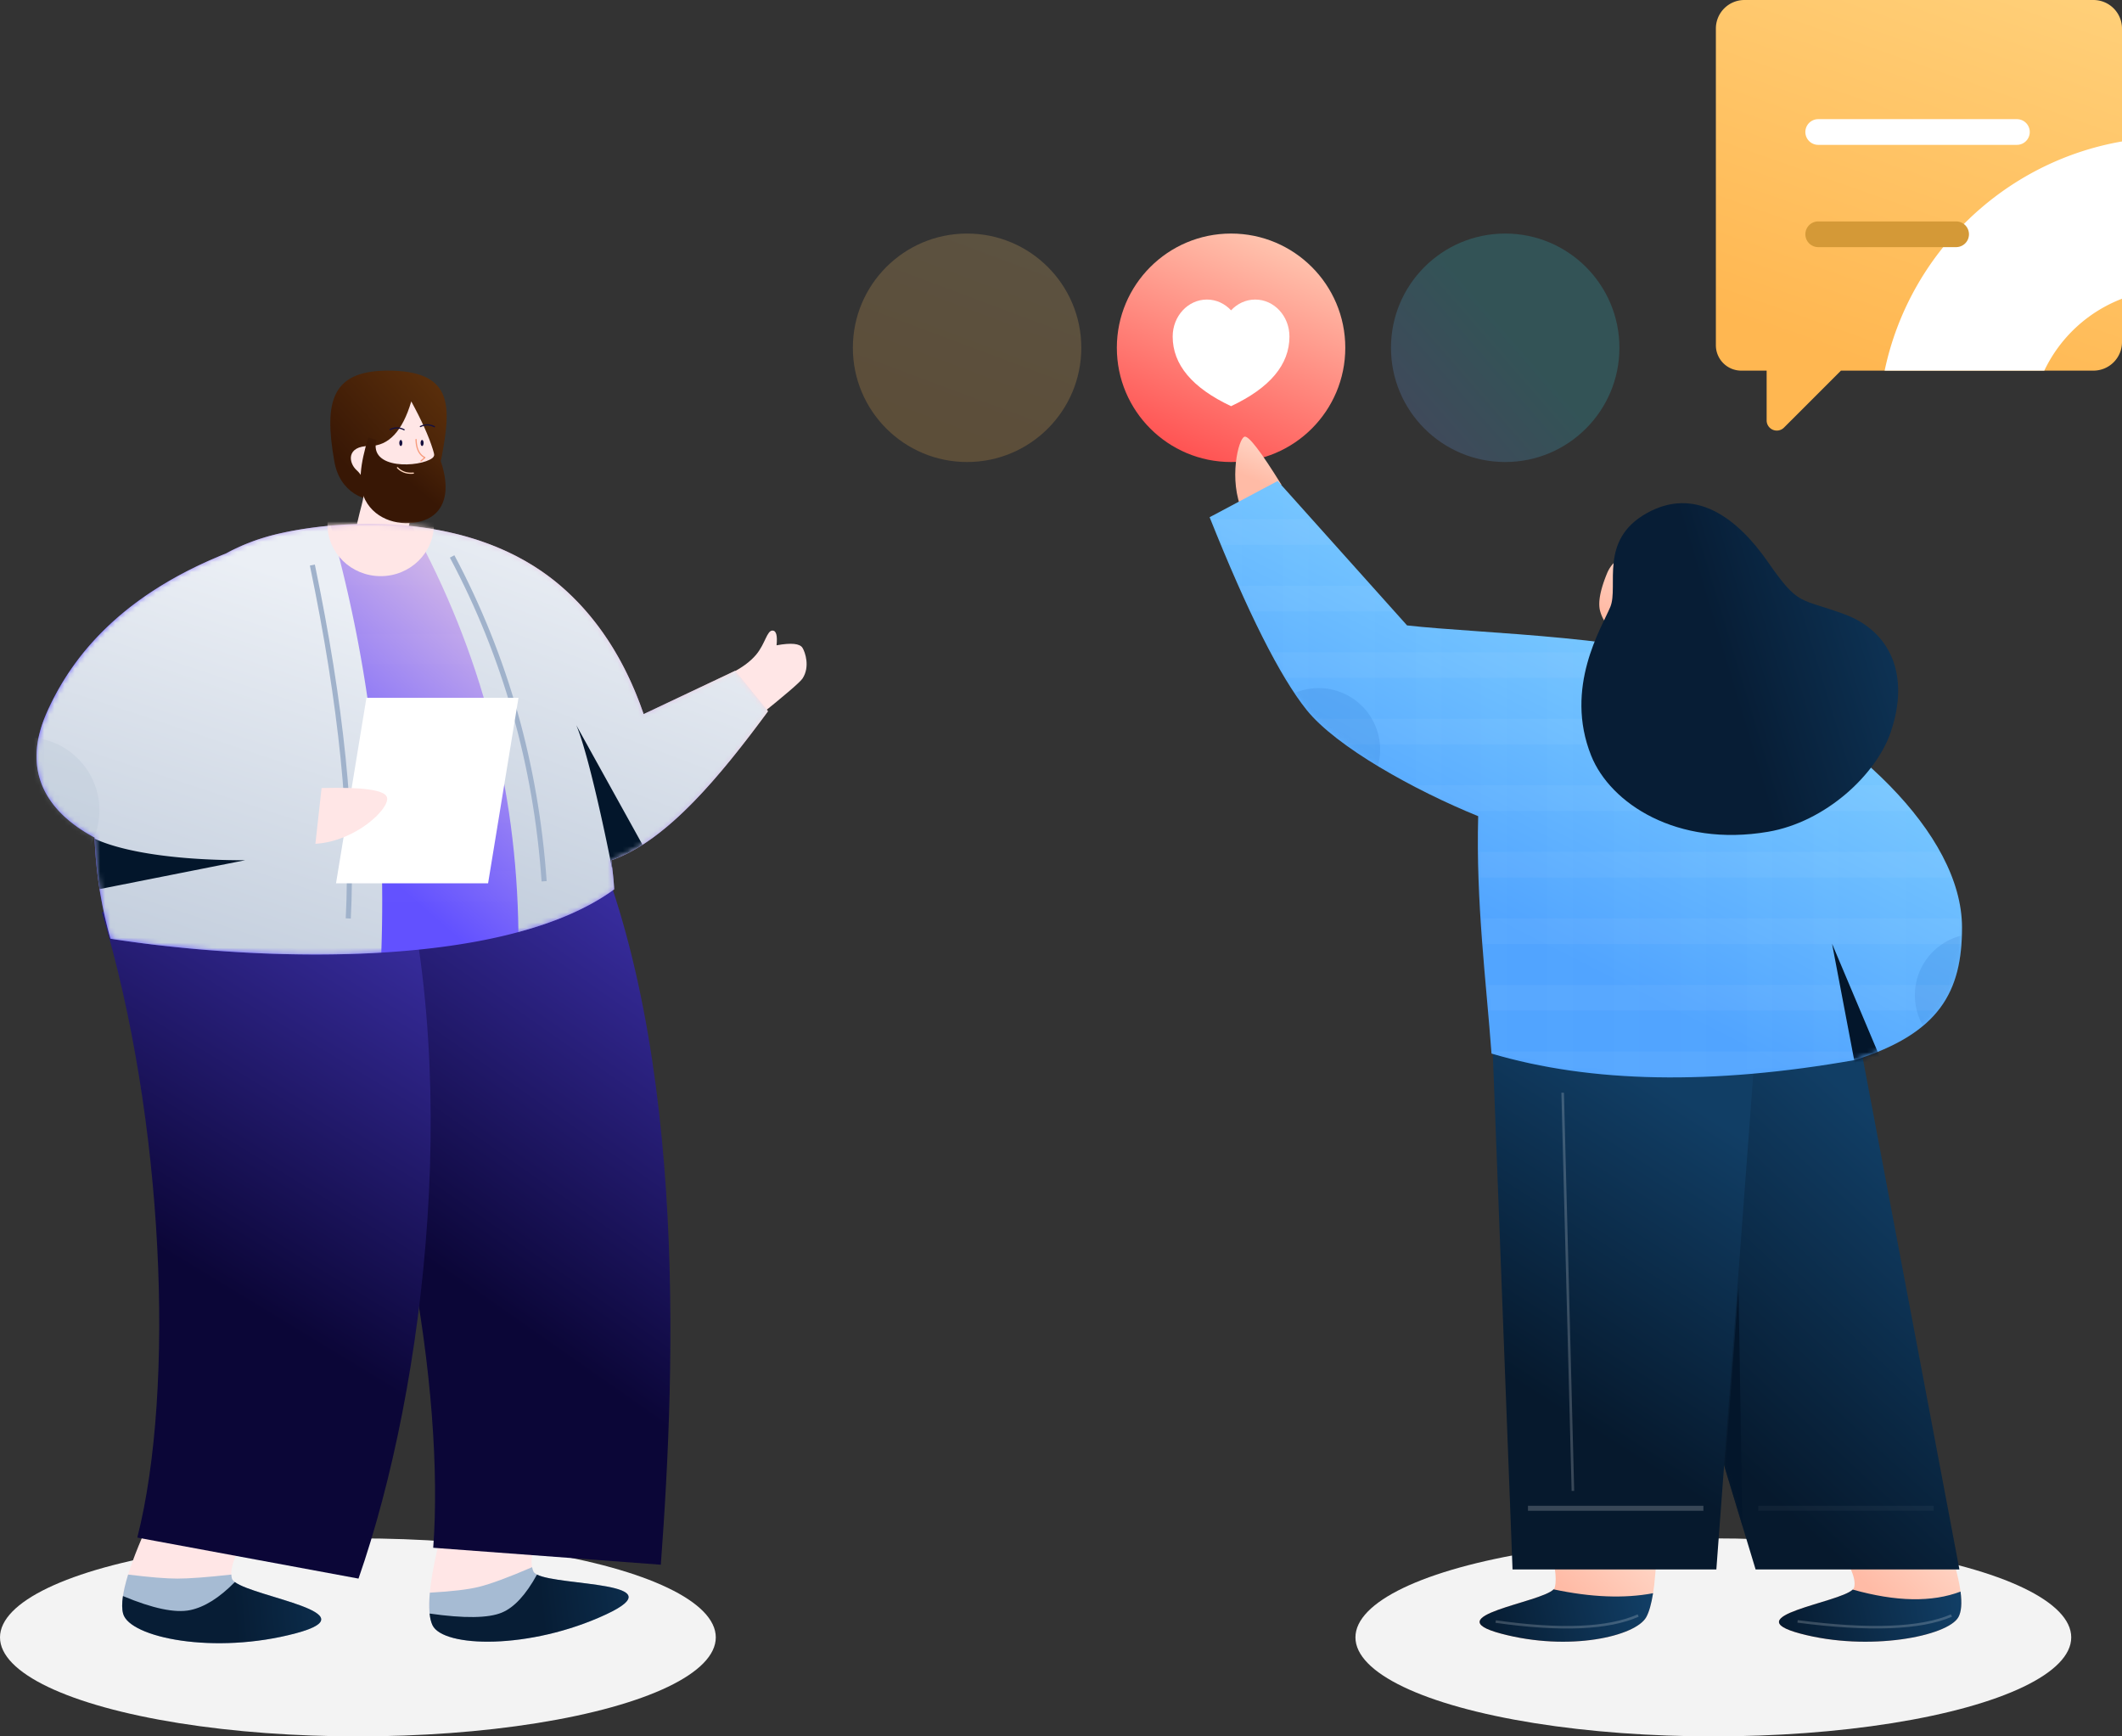 <svg xmlns="http://www.w3.org/2000/svg" xmlns:xlink="http://www.w3.org/1999/xlink" width="418" height="342" viewBox="0 0 418 342">
    <rect x="0" y="0" width="418" height="342" fill="#333333" stroke="none"/>
    <defs>
        <linearGradient id="a" x1="107.272%" x2="61.225%" y1="29.511%" y2="54.053%">
            <stop offset="0%" stop-color="#FFD9CA"/>
            <stop offset="100%" stop-color="#FFBBA6"/>
        </linearGradient>
        <linearGradient id="b" x1="100%" x2="15.677%" y1="47.448%" y2="52.336%">
            <stop offset="0%" stop-color="#113E65"/>
            <stop offset="100%" stop-color="#06192D"/>
        </linearGradient>
        <linearGradient id="d" x1="71.291%" x2="35.385%" y1="18.79%" y2="78.568%">
            <stop offset="0%" stop-color="#113E65"/>
            <stop offset="100%" stop-color="#06192D"/>
        </linearGradient>
        <path id="c" d="M0 0l34.79 114.84h40.148L53.253.14z"/>
        <linearGradient id="f" x1="107.272%" x2="61.225%" y1="28.391%" y2="54.274%">
            <stop offset="0%" stop-color="#FFD9CA"/>
            <stop offset="100%" stop-color="#FFBBA6"/>
        </linearGradient>
        <linearGradient id="g" x1="100%" x2="15.677%" y1="47.155%" y2="52.605%">
            <stop offset="0%" stop-color="#113E65"/>
            <stop offset="100%" stop-color="#06192D"/>
        </linearGradient>
        <linearGradient id="h" x1="60.034%" x2="43.112%" y1="18.79%" y2="78.568%">
            <stop offset="0%" stop-color="#113E65"/>
            <stop offset="100%" stop-color="#06192D"/>
        </linearGradient>
        <linearGradient id="i" x1="86.584%" x2="42.235%" y1="-3.502%" y2="103.277%">
            <stop offset="0%" stop-color="#FFD2BA"/>
            <stop offset="100%" stop-color="#FF5151"/>
        </linearGradient>
        <linearGradient id="j" x1="82.505%" x2="36.62%" y1="-36.996%" y2="85.485%">
            <stop offset="0%" stop-color="#FFD785"/>
            <stop offset="100%" stop-color="#FFB751"/>
        </linearGradient>
        <linearGradient id="k" x1="0%" x2="57.468%" y1="100%" y2="50%">
            <stop offset="0%" stop-color="#8593FF"/>
            <stop offset="100%" stop-color="#31D2E3"/>
        </linearGradient>
        <linearGradient id="l" x1="71.91%" x2="54.294%" y1="0%" y2="59.89%">
            <stop offset="0%" stop-color="#FFD9CA"/>
            <stop offset="100%" stop-color="#FFBBA6"/>
        </linearGradient>
        <linearGradient id="n" x1="71.674%" x2="36.62%" y1="16.521%" y2="72.294%">
            <stop offset="0%" stop-color="#85D4FF"/>
            <stop offset="100%" stop-color="#51A4FF"/>
        </linearGradient>
        <path id="m" d="M19.106 45.088C13.873 38.57 7.504 25.92 0 7.138L13.41 0l25.483 28.448c14.583 1.661 47.133 2.132 61.446 8.654 25.84 11.776 47.87 32.35 47.87 50.84 0 12.613-4.41 20.893-21.15 26.118-28.07 4.95-51.914 4.521-71.531-1.283-1.027-14.031-3.092-29.82-2.623-46.755C40.39 60.939 24.97 52.39 19.106 45.088z"/>
        <linearGradient id="p" x1="70.332%" x2="53.985%" y1="0%" y2="59.89%">
            <stop offset="0%" stop-color="#FFD9CA"/>
            <stop offset="100%" stop-color="#FFBBA6"/>
        </linearGradient>
        <linearGradient id="q" x1="116.332%" x2="45.683%" y1="24.933%" y2="47.311%">
            <stop offset="0%" stop-color="#113E65"/>
            <stop offset="100%" stop-color="#071D35"/>
        </linearGradient>
        <linearGradient id="s" x1="78.924%" x2="38.094%" y1="-36.996%" y2="85.485%">
            <stop offset="0%" stop-color="#FFD785"/>
            <stop offset="100%" stop-color="#FFB751"/>
        </linearGradient>
        <path id="r" d="M74.375 0A5.625 5.625 0 0 1 80 5.625v61.75A5.625 5.625 0 0 1 74.375 73H24.636L13.414 84.222A2 2 0 0 1 10 82.808V73H5a5 5 0 0 1-5-5V5.625A5.625 5.625 0 0 1 5.625 0h68.75z"/>
        <path id="t" d="M80 27.859v30.98A28.097 28.097 0 0 0 64.694 73H33.243c4.852-23.065 23.409-41.083 46.756-45.141z"/>
        <linearGradient id="u" x1="122.752%" x2="45.266%" y1="47.151%" y2="49.694%">
            <stop offset="0%" stop-color="#113E65"/>
            <stop offset="100%" stop-color="#071D35"/>
        </linearGradient>
        <linearGradient id="v" x1="85.744%" x2="47.065%" y1="-45.303%" y2="65.981%">
            <stop offset="0%" stop-color="#6251FF"/>
            <stop offset="100%" stop-color="#0B0637"/>
        </linearGradient>
        <linearGradient id="w" x1="195.634%" x2="30.634%" y1="-98.692%" y2="76.139%">
            <stop offset="0%" stop-color="#945716"/>
            <stop offset="100%" stop-color="#381705"/>
        </linearGradient>
        <linearGradient id="x" x1="193.945%" x2="42.267%" y1="-142.025%" y2="38.117%">
            <stop offset="0%" stop-color="#945716"/>
            <stop offset="100%" stop-color="#381705"/>
        </linearGradient>
        <linearGradient id="y" x1="122.752%" x2="45.266%" y1="47.634%" y2="49.746%">
            <stop offset="0%" stop-color="#113E65"/>
            <stop offset="100%" stop-color="#071D35"/>
        </linearGradient>
        <linearGradient id="z" x1="79.844%" x2="47.55%" y1="-45.303%" y2="65.981%">
            <stop offset="0%" stop-color="#6251FF"/>
            <stop offset="100%" stop-color="#0B0637"/>
        </linearGradient>
        <linearGradient id="B" x1="89.204%" x2="36.62%" y1="24.804%" y2="62.292%">
            <stop offset="0%" stop-color="#FFDFDF"/>
            <stop offset="100%" stop-color="#6251FF"/>
        </linearGradient>
        <path id="A" d="M103.15 12.129c6.74 5.755 12.575 14.028 16.442 25.335l18.035-8.534 6.472 7.965c-9.185 12.45-19.893 25.606-30.882 29.354.307 2.317.502 4.27.574 5.73-22.347 16.302-72.074 13.971-99.226 9.727-1.836-6.448-2.88-13.197-3.127-19.93C1.984 56.733-3.054 48.68 1.995 37.222 8.154 23.249 19.921 12.785 37.3 5.833a40.202 40.202 0 0 1 8.954-3.548c9.939-2.63 38.134-6.174 56.897 9.844z"/>
        <linearGradient id="D" x1="61.044%" x2="30.174%" y1="7.562%" y2="100%">
            <stop offset="0%" stop-color="#EBEFF5"/>
            <stop offset="100%" stop-color="#C3CEDD"/>
        </linearGradient>
        <linearGradient id="E" x1="59.33%" x2="33.252%" y1="7.562%" y2="100%">
            <stop offset="0%" stop-color="#EBEFF5"/>
            <stop offset="100%" stop-color="#C3CEDD"/>
        </linearGradient>
    </defs>
    <g fill="none" fill-rule="evenodd">
        <ellipse cx="337.5" cy="322.5" fill="#F3F3F3" rx="70.5" ry="19.5"/>
        <ellipse cx="70.5" cy="322.5" fill="#F3F3F3" rx="70.5" ry="19.5"/>
        <path fill="url(#a)" d="M31.955 0c3.646 9.578 4.779 15.625 3.399 18.139-2.07 3.771-17.687 6.862-31.17 3.25-13.484-3.614 9.877-6.313 10.619-9.08.494-1.846-1.012-5.076-4.52-9.693L31.956 0z" transform="translate(350.43 300.36)"/>
        <path fill="url(#b)" fill-rule="nonzero" d="M35.765 13.12c.304 2.293.167 3.966-.411 5.019-2.07 3.771-17.687 6.862-31.17 3.25-12.81-3.433 7.63-6.04 10.344-8.665 8.526 2.4 15.605 2.531 21.237.396z" transform="translate(350.43 300.36)"/>
        <path fill="#FFF" fill-rule="nonzero" d="M354.061 319.6c14.196 1.848 24.34 1.462 30.448-1.172l-.2-.463c-6.004 2.59-16.07 2.973-30.183 1.135l-.065.5z" opacity=".2"/>
        <g transform="translate(311.037 194.28)">
            <mask id="e" fill="#fff">
                <use xlink:href="#c"/>
            </mask>
            <use fill="url(#d)" fill-rule="nonzero" xlink:href="#c"/>
            <path fill="#FFF" fill-rule="nonzero" d="M69.865 102.297H35.311v1h34.554z" mask="url(#e)" opacity=".2"/>
            <path fill="#03162B" d="M32.198 106.285l-3.42-11.291 2.64-35.685.78 46.976z" mask="url(#e)"/>
        </g>
        <g>
            <path fill="url(#f)" d="M34.979 0c-.05 9.578-.765 15.625-2.145 18.139-2.07 3.771-15.167 6.862-28.65 3.25-13.484-3.614 9.877-6.313 10.619-9.08.494-1.846-.004-5.076-1.495-9.693L34.978 0z" transform="translate(291.46 300.36)"/>
            <path fill="url(#g)" fill-rule="nonzero" d="M34.168 13.442c-.339 2.128-.784 3.694-1.334 4.697-2.07 3.771-15.167 6.862-28.65 3.25-12.883-3.452 7.867-6.07 10.39-8.71 7.391 1.578 13.923 1.832 19.594.763z" transform="translate(291.46 300.36)"/>
            <path fill="#FFF" fill-rule="nonzero" d="M294.587 319.63c12.87 1.829 22.269 1.432 28.208-1.203l-.204-.461c-5.834 2.588-15.149 2.981-27.933 1.165l-.07.499z" opacity=".2"/>
            <path fill="url(#h)" fill-rule="nonzero" d="M1.937 0l4.549 118.872h40.148l8.555-114.7z" transform="translate(291.46 190.248)"/>
            <path fill="#FFF" fill-rule="nonzero" d="M335.54 296.577h-34.553v1h34.554zM310.088 293.649l-2.016-78.427h-.504l2.016 78.427z" opacity=".2"/>
        </g>
        <g>
            <g transform="translate(220 46)">
                <circle cx="22.5" cy="22.5" r="22.5" fill="url(#i)"/>
                <path fill="#FFF" d="M22.5 15.123C23.72 13.811 25.401 13 27.259 13 30.982 13 34 16.26 34 20.28c0 5.535-3.833 10.108-11.5 13.72C14.833 30.388 11 25.815 11 20.28c0-4.02 3.018-7.28 6.741-7.28 1.858 0 3.54.811 4.759 2.123z"/>
            </g>
            <g opacity=".2" transform="translate(168 46)">
                <circle cx="22.5" cy="22.5" r="22.5" fill="url(#j)"/>
                <circle cx="128.5" cy="22.5" r="22.5" fill="url(#k)"/>
            </g>
            <path fill="url(#l)" d="M84.423 49.473l-7.678 5.24c-2.805-6.148-.8-14.445.428-14.706.819-.174 3.235 2.982 7.25 9.466z" transform="translate(168 46)"/>
            <g transform="translate(238.275 94.734)">
                <mask id="o" fill="#fff">
                    <use xlink:href="#m"/>
                </mask>
                <use fill="url(#n)" xlink:href="#m"/>
                <path fill="#3985D9" d="M148.185 89.52c-.235 7.401-2.201 13.24-7.648 17.799a12.04 12.04 0 0 1-1.612-6.037c0-5.704 3.948-10.485 9.26-11.762z" mask="url(#o)" opacity=".5"/>
                <path fill="#FFF" d="M14.808 38.784a111.113 111.113 0 0 1-2.836-5.04h77.353c4.246.9 8.027 1.997 11.014 3.358 1.19.543 2.371 1.104 3.543 1.682H14.808zM7.962 25.68a265.299 265.299 0 0 1-2.297-5.04h26.233l4.515 5.04H7.963zm-5.75-13.105a455.367 455.367 0 0 1-2.053-5.04h20l4.515 5.04H2.212zM117.88 46.848c2.421 1.616 4.752 3.3 6.972 5.04H26.654c-2.322-1.688-4.36-3.385-5.977-5.04h97.203zm16.034 13.105a73.22 73.22 0 0 1 4.518 5.04H50.443a150.58 150.58 0 0 1-10.57-5.04h94.04zm10.021 13.104a39.497 39.497 0 0 1 2.346 5.04H52.959a216.566 216.566 0 0 1-.112-5.04h91.088zm4.207 13.105c.044.595.067 1.188.067 1.78 0 1.12-.035 2.207-.11 3.26h-94.39a380.417 380.417 0 0 1-.354-5.04h94.787zm-1.739 13.104a19.372 19.372 0 0 1-2.904 5.04H54.83c-.146-1.66-.297-3.34-.447-5.04h92.021zM131.79 112.37a58.544 58.544 0 0 1-4.73 1.69c-11.124 1.961-21.584 3.078-31.38 3.35H86.4c-11.247-.327-21.538-1.871-30.872-4.633l-.03-.407h76.291z" mask="url(#o)" opacity=".2"/>
                <path fill="#FFF" d="M14.433 38.154V1.142l5.04 5.627v38.763a20.832 20.832 0 0 1-.367-.444c-1.468-1.83-3.026-4.14-4.673-6.934zM6.369 22.213a356.983 356.983 0 0 1-5.04-11.785V6.431l5.04-2.683v18.465zm21.168-6.442l5.04 5.627v34.424a93.508 93.508 0 0 1-5.04-3.301v-36.75zm13.105 12.863c1.536.153 3.227.297 5.04.439v33.774a151.061 151.061 0 0 1-5.04-2.493v-31.72zm12.774 1.006c1.636.117 3.322.237 5.04.365v83.59c-.986-.26-1.962-.532-2.928-.818-.587-8.022-1.514-16.619-2.112-25.675V29.64zm13.105 1.016c1.676.149 3.36.308 5.04.48v85.06a118.61 118.61 0 0 1-5.04-.81v-84.73zm13.104 1.437c1.715.235 3.4.49 5.04.768v84.49c-1.702-.07-3.382-.168-5.04-.294V32.093zm13.104 2.443c1.806.462 3.497.969 5.04 1.527v81.277c-.7.028-1.397.051-2.09.07h-2.95V34.537zm13.105 5.232c1.705.879 3.387 1.794 5.04 2.743v73.857c-1.698.181-3.378.34-5.04.477V39.768zm13.104 7.794c1.732 1.183 3.415 2.4 5.04 3.649v63.373c-1.695.278-3.376.536-5.04.774V47.562zm13.105 10.542a78.52 78.52 0 0 1 5.04 5.282v46.37c-1.492.895-3.166 1.73-5.04 2.51V58.104z" mask="url(#o)" opacity=".1"/>
                <path fill="#03162B" d="M127.986 119.412l-5.374-28.264 11.591 27.472z" mask="url(#o)"/>
                <path fill="#3985D9" d="M16.703 41.784a12.057 12.057 0 0 1 4.786-.984c6.68 0 12.097 5.416 12.097 12.096 0 1.132-.156 2.228-.447 3.267-5.994-3.621-11.16-7.498-14.033-11.075a46.971 46.971 0 0 1-2.403-3.304z" mask="url(#o)" opacity=".5"/>
            </g>
        </g>
        <g>
            <path fill="url(#p)" d="M16.94 29.784c.27 2.191-2.153 3.624-4.04 3.77-3.753.287-4.161-2.144-5.144-6.378-.52-2.244-3.053-2.246-4.067-5.93-.453-1.644.005-4.126 1.372-7.445a6.583 6.583 0 1 1 11.756 5.854c-2.196 3.719-.408 5.841.122 10.129z" transform="translate(311.511 99.104)"/>
            <path fill="url(#q)" fill-rule="nonzero" d="M60.944 45.064c-2.849 8.388-12.823 17.73-24.188 19.662C18.79 67.78 5.693 59.12 1.932 49.748-3.472 36.281 4 24.513 5.693 20.442 7.388 16.372 3.374 7.29 12.852 1.98c9.477-5.31 17.774.798 23.903 9.624 6.13 8.825 6.158 6.974 15.107 10.293 8.948 3.32 12.911 11.898 9.082 23.168z" transform="translate(311.511 99.104)"/>
        </g>
        <g>
            <g transform="translate(338)">
                <use fill="url(#s)" xlink:href="#r"/>
                <use fill="#FFF" opacity=".2" xlink:href="#t"/>
            </g>
            <path fill="#FFF" fill-rule="nonzero" d="M358.16 28.531h39.138a2.531 2.531 0 1 0 0-5.062h-39.139a2.531 2.531 0 0 0 0 5.062z"/>
            <path fill="#D49937" fill-rule="nonzero" d="M358.16 48.674h27.163a2.531 2.531 0 1 0 0-5.062H358.16a2.531 2.531 0 0 0 0 5.062z"/>
        </g>
        <g>
            <path fill="#FFE6E6" d="M87.778 298.773l20.006-.37c-2.758 5.365-3.658 9.076-2.699 11.133 1.44 3.087 29.34 1.425 14.304 8.436-15.037 7.012-32.133 6.555-34.205 2.11-1.382-2.963-.517-10.066 2.594-21.309z"/>
            <path fill="#A6BBD3" fill-rule="nonzero" d="M105.085 309.536c1.44 3.087 29.34 1.425 14.304 8.436-15.037 7.012-32.133 6.555-34.205 2.11-.614-1.315-.784-3.444-.513-6.389 4.37-.246 7.588-.627 9.658-1.142 2.406-.6 5.9-1.892 10.481-3.877.062.314.154.601.275.862z"/>
            <path fill="url(#u)" fill-rule="nonzero" d="M59.188 161.363c-15.036 7.012-32.133 6.555-34.205 2.11-.277-.593-.464-1.353-.56-2.278 6.825.977 11.565.916 14.22-.182 2.435-1.007 4.745-3.504 6.93-7.491 4.513 2.298 27.58 1.33 13.615 7.841z" transform="translate(60.2 156.61)"/>
            <path fill="url(#v)" fill-rule="nonzero" d="M0 27.91L52.872 0c22.633 44.834 20.011 112.47 17.099 151.576l-44.833-3.336C27.392 117.973 19.183 65.911 0 27.91z" transform="translate(60.2 156.61)"/>
            <path fill="url(#w)" fill-rule="nonzero" d="M.794 17.895C-1.326 5.867.254-.336 12.293.015c12.04.35 11.453 7.324 9.621 17.08-1.83 9.757-18.999 12.829-21.12.8z" transform="translate(65.067 73)"/>
            <path fill="#FFE6E6" d="M70.102 104.646c.63-5.096 3.35-9.148.145-12.039-1.608-1.45-2.094-4.769 2.572-4.769 3.736 0 6.468-2.924 8.197-8.773 4.027 7.37 5.638 12.514 4.835 15.433-1.206 4.379-4.216 4.382-4.835 7.05-1.167 5.03-1.652 7.92-6.113 7.578-2.244-.172-5.124-1.875-4.801-4.48z"/>
            <path fill="url(#x)" fill-rule="nonzero" d="M19.79 13.838c1.868 2.932 2.566 5.59 2.82 7.598.506 3.981-.92 7.185-4.759 8.246-3.838 1.062-8.863-.113-10.973-4.213-1.558-3.027-.959-7.124.599-12.29l1.625.457c-1.651 5.974 8.577 5.416 10.982 3.595.528-.4.433-1.085.397-1.213-.209-.74-.283-.874-.69-2.18z" transform="translate(65.067 73)"/>
            <path fill="#F79C7D" fill-rule="nonzero" d="M81.837 86.575a.12.12 0 1 1 .24-.006c.044 1.768.602 2.911 1.665 3.448a.12.12 0 0 1 .026.196l-.766.678a.12.12 0 1 1-.159-.18l.638-.564c-1.053-.61-1.6-1.807-1.644-3.572z"/>
            <path fill="#FFD5BD" fill-rule="nonzero" d="M78.385 92.037c.774.802 1.778 1.145 3.023 1.03a.12.12 0 0 1 .022.239c-1.315.122-2.391-.246-3.218-1.103a.12.12 0 0 1 .173-.166z"/>
            <path fill="#140F3E" d="M78.952 87.849c.165 0 .3-.269.3-.6 0-.33-.135-.599-.3-.599-.165 0-.3.269-.3.6 0 .33.135.599.3.599zM83.145 87.849c.166 0 .3-.269.3-.6 0-.33-.134-.599-.3-.599-.165 0-.3.269-.3.6 0 .33.135.599.3.599z"/>
            <path fill="#140F3E" fill-rule="nonzero" d="M76.796 84.507c.948-.466 1.905-.457 2.86.028a.12.12 0 0 1-.11.214c-.887-.451-1.764-.46-2.644-.027a.12.12 0 0 1-.106-.215zM82.761 83.908c.948-.466 1.905-.457 2.86.028a.12.12 0 0 1-.11.214c-.887-.451-1.764-.46-2.644-.027a.12.12 0 0 1-.106-.215z"/>
            <g>
                <path fill="#FFE6E6" d="M30.504 297.287l19.766 3.11c-3.648 4.803-5.178 8.301-4.59 10.494.88 3.29 28.647 6.498 12.62 10.792-16.025 4.294-32.782.875-34.052-3.862-.846-3.158 1.24-10.003 6.256-20.534z"/>
                <path fill="#A6BBD3" fill-rule="nonzero" d="M45.563 310.13c.014.269.052.523.116.761.882 3.29 28.648 6.498 12.622 10.792s-32.783.875-34.053-3.862c-.43-1.608-.101-4.172.988-7.691 4.281.528 7.51.792 9.686.792 2.341 0 5.888-.264 10.64-.792z"/>
                <path fill="url(#y)" fill-rule="nonzero" d="M26.195 150.198c4.065 3.048 26.915 6.098 12.041 10.084-16.026 4.294-32.783.875-34.052-3.862-.234-.873-.244-2.027-.03-3.463 5.87 2.454 10.279 3.378 13.228 2.77 2.834-.585 5.772-2.428 8.813-5.529z" transform="translate(20.065 161.402)"/>
                <path fill="url(#z)" fill-rule="nonzero" d="M0 18.305L56.915 0c14.504 48.083 6.892 111.514-6.36 149.52l-43.573-8.075C14.457 112.03 12.293 59.06 0 18.305z" transform="translate(20.065 161.402)"/>
            </g>
            <g>
                <path fill="#FFE6E6" d="M148.979 128.906c1.764-2.123 2.084-4.71 3.185-4.71.734 0 1.002.968.805 2.904 2.878-.529 4.583-.36 5.115.506.52.846 1.515 3.72 0 6.032-.462.705-3.375 3.213-8.74 7.525l-5.58-8.444c2.3-1.126 4.04-2.397 5.215-3.813z"/>
                <g transform="translate(7.195 103.188)">
                    <mask id="C" fill="#fff">
                        <use xlink:href="#A"/>
                    </mask>
                    <use fill="url(#B)" xlink:href="#A"/>
                    <path fill="#FFF" d="M6.864 58.812c-2.198-1.743-3.955-3.737-5.141-5.99h127.475v2.152a74.595 74.595 0 0 1-4.048 3.838H6.864zM.193 43.237c.278-1.882.863-3.878 1.792-5.99h117.533l.074.217.458-.217h9.148v5.99H.193zm7.282-15.575a53.425 53.425 0 0 1 5.054-5.99h99.211a57.862 57.862 0 0 1 3.643 5.99H7.475zm17.211-15.575c3.63-2.22 7.617-4.217 11.96-5.99h57.368a45.314 45.314 0 0 1 9.087 5.99H24.686zm88.795 56.31c.157 1.391.261 2.598.31 3.582a40.727 40.727 0 0 1-3.725 2.409H12.843a84.88 84.88 0 0 1-.904-5.99H113.48zm-39.41 15.575H34.199c12.495.981 26.583 1.248 39.874 0z" mask="url(#C)" opacity=".1"/>
                    <path fill="url(#D)" d="M73.976.45c9.925 1.084 20.546 4.313 29.174 11.679 6.74 5.755 12.575 14.028 16.442 25.335l18.035-8.534 6.472 7.965c-9.185 12.45-19.893 25.606-30.882 29.354.307 2.317.502 4.27.574 5.73-5.072 3.7-11.556 6.441-18.866 8.417-.348-28.524-7.33-55.173-20.949-79.946z" mask="url(#C)"/>
                    <path fill="#03162B" d="M119.373 63.207c-2.037 1.301-4.092 2.338-6.156 3.042.063.48.122.945.176 1.393a67.629 67.629 0 0 1-.102-.02c.272.976-4.178-21.535-6.97-27.979l13.052 23.564z" mask="url(#C)"/>
                    <path fill="url(#E)" d="M57.94.34c7.679 27.305 11.004 55.34 9.975 84.102-19.214 1.143-39.303-.54-53.35-2.736-1.836-6.448-2.88-13.197-3.127-19.93C1.984 56.734-3.054 48.68 1.995 37.223c6.157-13.97 17.919-24.431 35.287-31.384a40.314 40.314 0 0 1 8.97-3.554C48.973 1.565 53.057.778 57.94.34z" mask="url(#C)"/>
                    <path fill="#03162B" d="M41.085 66.246L12.419 71.93A85.656 85.656 0 0 1 11.447 62c2.76 1.325 11.096 4.247 29.638 4.247z" mask="url(#C)"/>
                    <ellipse cx="67.796" cy=".106" fill="#FFE6E6" mask="url(#C)" rx="10.483" ry="10.184"/>
                    <circle cx="-1.993" cy="56.416" r="14.377" fill="#AEBED1" mask="url(#C)" opacity=".5"/>
                    <path stroke="#A0B2CB" d="M54.335 8.104c5.712 27.453 8.07 50.655 7.072 69.605" mask="url(#C)"/>
                    <path stroke="#A0B2CB" d="M85.835 5.531c8.004 20.843 11.4 42.746 10.188 65.708" mask="url(#C)" transform="rotate(-7 91.049 38.385)"/>
                </g>
                <path fill="#FFF" d="M72.182 137.44h29.952l-5.99 36.542H66.19z"/>
                <path fill="#FFE6E6" d="M63.344 155.216c8.094-.224 12.386.37 12.875 1.783.733 2.12-6.073 8.711-14.09 9.198l1.215-10.981z"/>
            </g>
        </g>
    </g>
</svg>
